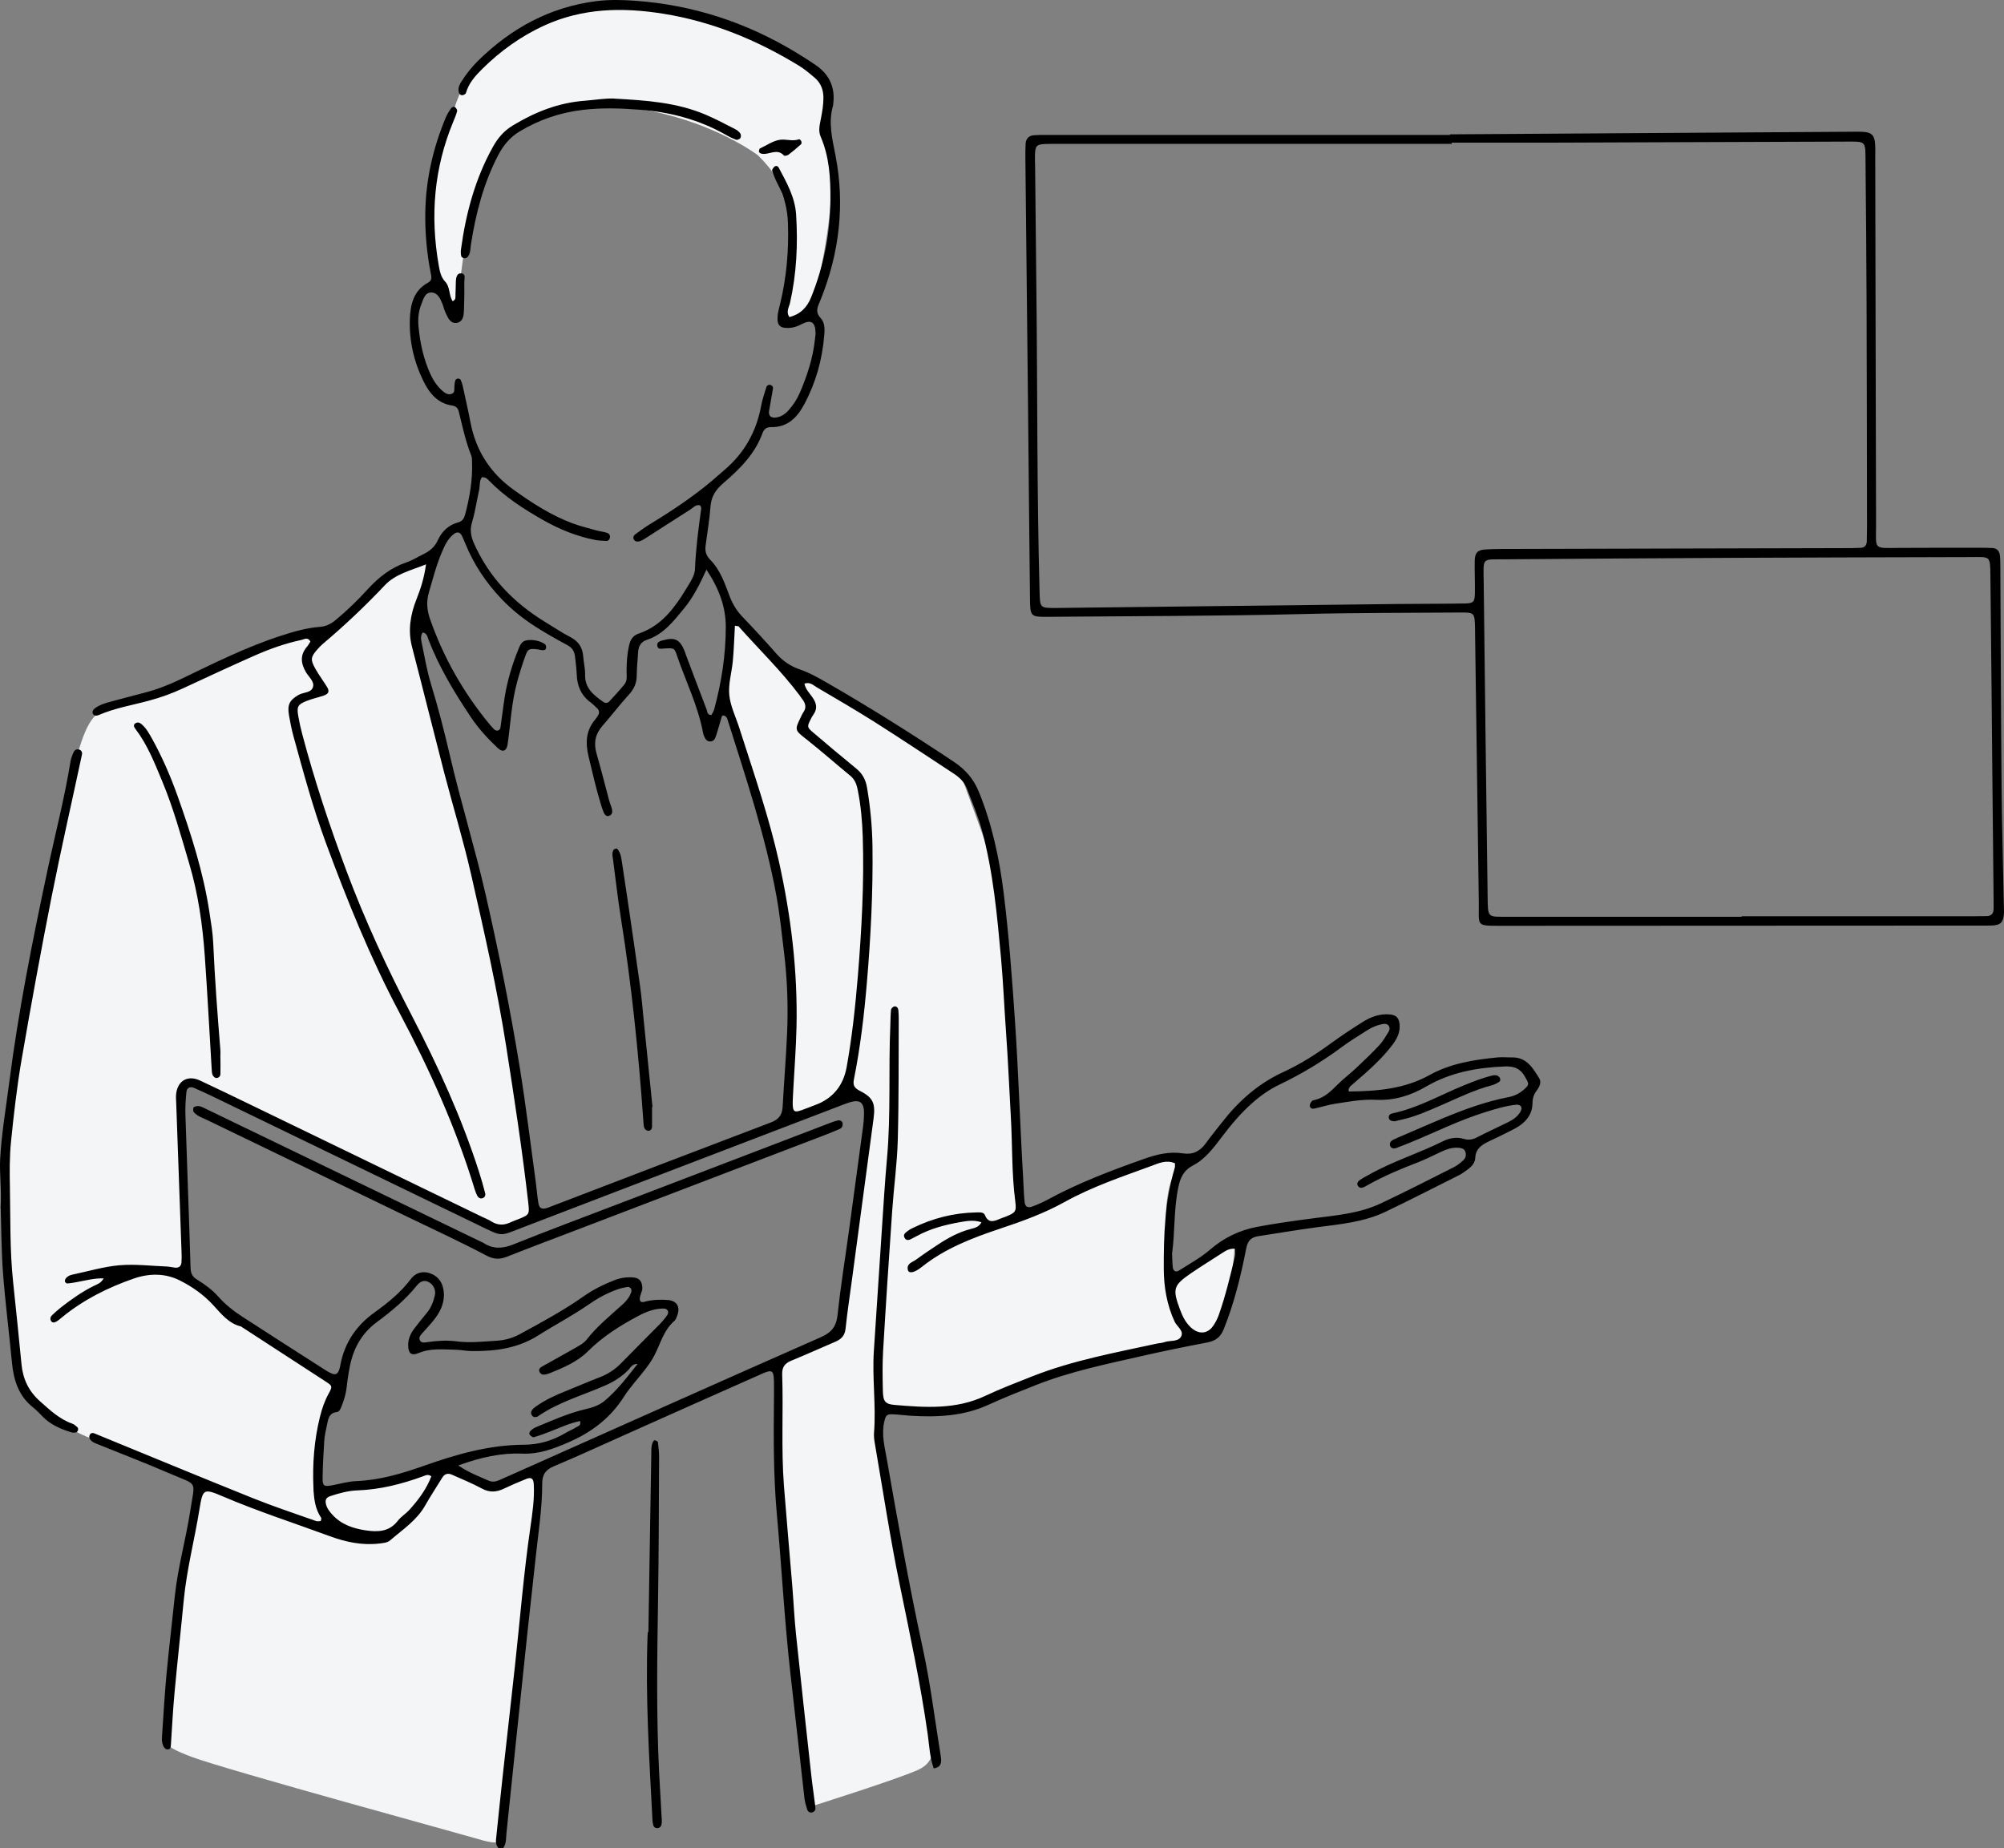 <svg width="310" height="286" viewBox="0 0 310 286" fill="none" xmlns="http://www.w3.org/2000/svg">
<rect x="0" y="0" width="310" height="286" fill="#808080" stroke="none"/>
<g clip-path="url(#clip0_6555_2729)">
<path d="M125.372 279.545C124.615 276.048 120.827 235.024 120.575 233.373C120.322 231.722 119.817 210.648 119.817 210.648L129.298 205.855C129.298 205.855 134.222 172.914 134.095 171.263C133.969 169.612 130.939 169.245 130.939 169.245L121.206 172.776C121.206 172.776 122.342 159.901 122.216 156.621C122.09 153.342 121.585 142.863 120.322 138.827C119.06 134.791 118.302 125.389 115.903 119.45C113.505 113.51 112.816 111.309 112.495 107.399C112.368 105.886 112.747 99.19 112.747 99.19L113.126 95.154L122.101 103.421C122.101 103.421 134.612 110.174 137.137 111.94C139.662 113.705 148.764 120.275 148.764 120.275C148.764 120.275 152.678 130.755 153.688 134.034C154.698 137.313 156.844 176.067 156.844 176.067L157.223 187.304C157.223 187.304 159.496 187.304 161.011 186.547C162.526 185.79 176.299 178.968 178.824 179.22C181.349 179.472 182.99 179.599 182.99 179.599C182.99 179.599 180.213 181.617 180.339 189.321C180.465 197.026 180.213 198.162 180.213 198.162L191.082 191.603C191.082 191.603 190.703 198.804 189.693 201.326C188.683 203.848 186.663 206.623 186.663 206.623L165.682 211.037L148.626 218.112L135.611 217.986C135.611 217.986 135.611 221.517 135.737 223.787C135.863 226.058 143.829 265.947 143.955 267.712C144.081 269.478 145.344 272.379 141.935 273.892C138.526 275.406 125.372 279.545 125.372 279.545Z" fill="#F3F5F7"/>
<path d="M77.777 284.67C77.777 284.67 82.414 238.681 82.54 234.898C82.666 231.114 82.793 227.193 82.793 227.193C82.793 227.193 76.859 229.841 75.711 229.841C74.563 229.841 68.319 226.849 68.319 226.849C68.319 226.849 63.2 237.546 57.266 237.294C51.332 237.042 30.856 229.463 30.856 229.463C30.856 229.463 27.447 248.645 26.563 255.215C25.68 261.785 25.427 264.559 25.301 266.829C25.175 269.1 24.291 269.856 29.72 271.874C35.149 273.892 72.554 284.12 74.196 284.624C75.837 285.129 77.421 285.335 77.765 284.67H77.777Z" fill="#F3F5F7"/>
<path d="M121.31 49.819C122.068 50.484 124.535 49.727 125.477 47.457C126.418 45.186 129.459 31.462 128.323 25.683L127.187 19.905C127.187 19.905 127.761 16.213 127.566 14.126C127.37 12.039 122.068 8.726 117.236 6.547C112.404 4.369 103.394 1.433 97.15 1.342C90.906 1.25 85.488 1.812 78.097 6.834C70.705 11.856 70.992 15.639 69.19 19.71C67.388 23.78 65.873 28.802 66.16 35.429C66.447 42.056 67.492 44.143 67.492 44.143L70.43 48.97L71.945 37.608C71.945 37.608 74.722 24.101 78.005 21.326C81.288 18.552 90.389 15.146 100.627 17.164C110.866 19.182 117.224 24.009 117.224 24.009C117.224 24.009 120.472 27.139 120.725 29.031C120.977 30.923 122.871 32.941 122.492 35.842C122.114 38.743 121.322 49.819 121.322 49.819H121.31Z" fill="#F3F5F7"/>
<path d="M67.251 85.821L64.634 94.684L63.969 99.132C63.969 99.132 69.466 122.133 71.831 129.138C74.195 136.144 78.557 161.231 78.557 161.231L82.826 187.739L76.95 189.918C76.95 189.918 31.739 168.523 30.706 168.053C29.673 167.583 27.86 168.144 27.86 168.144L28.526 196.832C28.526 196.832 34.023 201.75 34.31 202.037C34.597 202.324 51.848 213.778 51.848 213.778L50.138 217.47L48.497 230.793L57.151 229.497L68.33 226.849C68.33 226.849 65.679 232.627 61.696 236.319C57.713 240.011 53.076 237.454 53.076 237.454C53.076 237.454 19.148 224.395 14.236 222.629C9.323 220.864 3.895 216.163 2.85 213.411C1.806 210.659 0.578 182.454 0.382 179.518C0.187 176.583 1.897 167.216 3.986 156.323C6.075 145.431 10.804 120.447 11.573 118.074C12.342 115.7 13.467 110.495 16.118 109.933C18.77 109.371 25.22 107.285 25.22 107.285C25.22 107.285 40.853 99.901 44.365 98.766C47.877 97.63 50.712 98.192 50.712 98.192L58.861 90.052L62.752 87.69L67.274 85.832L67.251 85.821Z" fill="#F3F5F7"/>
<path d="M144.444 273.629C143.825 271.92 143.756 270.132 143.515 268.389C142.413 260.592 140.76 252.899 139.176 245.182C137.696 237.97 136.594 230.69 135.343 223.432C135.239 222.847 135.159 222.251 135.205 221.666C135.538 217.435 134.895 213.204 135.182 208.974C135.607 202.644 136.008 196.304 136.433 189.975C136.674 186.432 136.881 182.878 137.202 179.335C137.833 172.409 137.42 165.45 137.73 158.513C137.764 157.756 137.753 156.988 137.833 156.231C137.856 156.036 138.143 155.761 138.338 155.727C138.717 155.67 138.935 155.968 138.97 156.335C139.004 156.759 139.027 157.183 139.027 157.607C138.993 163.879 139.05 170.151 138.878 176.411C138.774 180.046 138.269 183.657 138.017 187.292C137.512 194.55 137.03 201.819 136.605 209.088C136.49 211.118 136.525 213.159 136.571 215.188C136.605 216.828 136.904 217.263 138.407 217.389C143.147 217.791 147.876 218.123 152.398 215.991C154.774 214.867 157.231 213.938 159.675 212.964C165.931 210.498 172.53 209.295 179.073 207.873C179.405 207.804 179.761 207.804 180.071 207.689C180.932 207.368 182.171 207.655 182.665 206.875C183.239 205.958 182.068 205.282 181.701 204.49C180.496 201.888 180.037 199.125 180.025 196.338C180.002 191.087 180.197 185.836 181.712 180.745C181.781 180.516 181.747 180.263 181.758 180C180.415 179.404 179.21 180 178.062 180.424C173.529 182.087 168.938 183.623 164.691 185.985C161.489 187.762 158.057 189 154.602 190.147C150.321 191.58 146.166 193.185 142.585 196.04C141.38 197.003 140.576 197.072 140.439 196.499C140.198 195.49 141.162 195.306 141.724 194.894C142.815 194.091 143.939 193.334 145.076 192.589C146.637 191.557 148.267 190.663 150.091 190.181C150.723 190.009 151.411 189.906 151.825 189.126C150.654 188.725 149.563 188.92 148.519 189.104C146.178 189.516 143.882 190.113 141.77 191.282C141.552 191.408 141.311 191.511 141.093 191.637C140.703 191.855 140.255 192.039 139.968 191.592C139.578 190.995 140.129 190.697 140.519 190.399C140.714 190.25 140.944 190.124 141.173 190.021C144.261 188.507 147.52 187.67 150.964 187.602C151.469 187.602 152.146 187.498 152.353 188.003C152.869 189.264 153.672 189.023 154.591 188.622C154.901 188.484 155.233 188.393 155.543 188.267C157.104 187.636 157.265 187.475 157.047 185.824C156.485 181.525 156.622 177.202 156.37 172.891C156.117 168.5 155.945 164.097 155.624 159.705C155.348 155.91 155.199 152.104 154.855 148.309C154.246 141.647 153.65 134.985 151.905 128.496C151.308 126.283 150.39 124.185 149.586 122.052C149.173 120.951 148.358 120.241 147.429 119.633C143.389 116.984 139.371 114.301 135.285 111.71C132.347 109.853 129.34 108.11 126.344 106.344C125.805 106.023 125.288 105.473 124.439 105.782C124.623 106.7 125.265 107.284 125.713 107.949C126.287 108.798 126.493 109.623 125.851 110.529C125.656 110.804 125.495 111.102 125.346 111.412C124.852 112.432 124.852 112.547 125.77 113.327C127.963 115.196 130.166 117.053 132.404 118.876C133.369 119.667 133.896 120.562 134.115 121.834C134.631 124.85 134.918 127.877 134.964 130.927C135.056 137.955 134.7 144.972 134.103 151.978C133.678 157.045 133.082 162.079 132.083 167.066C131.899 167.984 132.221 168.385 133.047 168.809C135.09 169.841 135.446 170.77 135.125 173.132C134.011 181.353 132.921 189.574 131.819 197.794C131.475 200.397 131.073 202.988 130.798 205.603C130.683 206.703 130.097 207.242 129.168 207.632C126.907 208.595 124.668 209.616 122.396 210.544C121.409 210.957 120.961 211.53 120.996 212.654C121.191 218.41 120.823 224.177 121.271 229.933C121.673 235.081 122.132 240.218 122.557 245.366C122.763 247.9 122.878 250.433 123.142 252.956C123.899 260.191 124.703 267.426 125.495 274.66C125.678 276.346 125.942 278.008 126.138 279.694C126.183 280.049 125.988 280.359 125.61 280.439C125.219 280.519 124.955 280.302 124.852 279.946C124.68 279.384 124.508 278.811 124.439 278.226C123.716 271.84 123.016 265.442 122.281 259.044C121.351 250.8 120.915 242.511 120.169 234.255C119.641 228.419 119.664 222.583 119.722 216.747C119.722 215.727 119.745 214.718 119.722 213.697C119.676 212.058 119.446 211.874 117.931 212.539C110.953 215.624 103.997 218.742 97.03 221.85C93.243 223.535 89.466 225.289 85.644 226.894C84.347 227.445 83.865 228.224 83.877 229.589C83.877 233.407 83.269 237.179 82.867 240.963C82.465 244.838 82.006 248.702 81.593 252.578C80.996 258.219 80.399 263.86 79.814 269.501C79.32 274.213 78.838 278.926 78.345 283.638C78.264 284.383 78.345 285.163 77.909 285.851C77.759 286.092 77.197 286.092 77.025 285.862C76.761 285.496 76.68 285.094 76.726 284.659C77.082 281.207 77.438 277.756 77.817 274.305C78.436 268.664 79.091 263.034 79.699 257.393C80.457 250.411 81.019 243.405 82.029 236.445C82.35 234.198 82.706 231.916 82.568 229.623C82.522 228.775 82.178 228.534 81.421 228.832C80.238 229.302 79.068 229.807 77.92 230.357C76.772 230.896 75.716 230.965 74.546 230.323C73.065 229.52 71.481 228.889 69.931 228.19C69.3 227.903 68.784 228.03 68.416 228.637C67.533 230.082 66.591 231.492 65.754 232.971C64.457 235.253 62.299 236.663 60.382 238.314C59.911 238.727 59.303 238.75 58.706 238.83C56.021 239.151 53.461 238.601 50.982 237.684C45.496 235.666 39.929 233.866 34.546 231.572C31.47 230.265 31.378 230.334 30.85 233.556C30.093 238.234 28.887 242.832 28.428 247.567C27.969 252.371 27.43 257.164 26.994 261.968C26.741 264.662 26.615 267.368 26.431 270.074C26.408 270.338 26.362 270.602 26.087 270.67C25.697 270.774 25.444 270.51 25.283 270.2C24.928 269.478 25.065 268.698 25.111 267.953C25.306 264.995 25.479 262.037 25.754 259.09C26.133 255.043 26.626 251.018 27.04 246.971C27.51 242.499 28.761 238.165 29.438 233.728C30.173 228.958 30.666 229.898 26.362 228.041C22.712 226.459 18.994 225.037 15.298 223.535C14.758 223.317 14.15 223.157 13.863 222.583C13.794 222.457 13.806 222.251 13.852 222.102C13.932 221.838 14.139 221.7 14.414 221.735C14.575 221.758 14.736 221.838 14.885 221.907C22.953 225.22 31.022 228.557 39.114 231.813C42.339 233.109 45.633 234.198 48.904 235.356C49.123 235.436 49.386 235.356 49.616 235.356C49.651 235.161 49.754 234.955 49.685 234.863C48.744 233.476 48.56 231.916 48.491 230.288C48.319 226.539 48.594 222.847 49.501 219.201C49.811 217.963 50.213 216.77 50.833 215.647C51.441 214.546 51.418 214.443 50.488 213.835C46.092 210.969 41.685 208.114 37.278 205.247C35.338 204.777 34.202 203.252 32.95 201.911C31.493 200.328 29.748 199.102 27.866 198.15C25.582 196.992 23.149 196.992 20.704 197.829C16.664 199.228 12.899 201.12 9.582 203.837C9.318 204.055 9.065 204.284 8.779 204.456C8.492 204.628 8.124 204.766 7.895 204.387C7.7 204.066 7.814 203.722 8.078 203.481C8.503 203.08 8.951 202.679 9.41 202.312C11.017 201.062 12.669 199.881 14.506 198.975C15.022 198.723 15.631 198.551 16.032 197.806C14.552 197.76 13.232 198.138 11.889 198.379C11.396 198.471 10.902 198.551 10.397 198.597C10.282 198.597 10.098 198.437 10.053 198.31C10.007 198.184 10.064 197.978 10.156 197.852C10.408 197.485 10.799 197.301 11.223 197.221C13.622 196.717 16.009 195.994 18.443 195.777C20.864 195.57 23.344 195.868 25.788 195.971C26.213 195.983 26.626 196.098 27.051 196.143C27.659 196.212 28.027 195.937 28.073 195.318C28.107 194.813 28.107 194.297 28.084 193.793C27.808 186.088 27.533 178.395 27.258 170.69C27.246 170.265 27.2 169.841 27.235 169.417C27.395 167.273 28.991 166.287 30.919 167.181C33.605 168.431 36.279 169.738 38.942 171.022C50.844 176.778 62.746 182.545 74.637 188.312C75.096 188.53 75.579 188.714 76.003 188.989C77.036 189.654 78.069 189.608 79.125 189.069C79.424 188.92 79.756 188.817 80.066 188.691C81.914 187.957 81.926 187.957 81.708 186.008C80.789 177.936 79.55 169.91 78.299 161.884C76.898 152.918 74.878 144.101 72.87 135.272C71.665 129.998 70.081 124.804 68.715 119.564C67.039 113.097 65.432 106.608 63.745 100.13C63.068 97.55 63.481 95.108 64.434 92.7C65.088 91.06 65.616 89.398 65.903 87.323C63.492 88.297 61.174 88.802 59.51 90.579C56.48 93.789 53.277 96.816 49.903 99.66C49.651 99.878 49.409 100.13 49.18 100.382C48.044 101.655 47.975 102.045 48.813 103.524C49.352 104.475 50.018 105.37 50.592 106.298C51.005 106.963 50.844 107.365 50.075 107.628C49.191 107.926 48.273 108.121 47.412 108.465C46.058 109.004 45.886 109.36 46.138 110.793C46.299 111.71 46.494 112.616 46.735 113.522C48.64 120.722 50.982 127.785 53.599 134.768C56.48 142.484 59.946 149.914 63.734 157.206C67.751 164.957 71.389 172.88 74.064 181.204C74.431 182.327 74.752 183.474 75.05 184.62C75.131 184.941 75.005 185.308 74.603 185.412C74.213 185.503 73.96 185.285 73.799 184.964C73.65 184.666 73.535 184.345 73.432 184.024C70.54 174.508 66.454 165.484 61.805 156.724C57.306 148.251 53.725 139.4 50.408 130.411C48.411 124.999 46.919 119.449 45.392 113.9C45.105 112.845 44.887 111.756 44.704 110.678C44.417 109.039 44.795 108.339 46.161 107.537C46.93 107.078 48.204 107.25 48.434 106.23C48.617 105.415 47.757 104.728 47.332 104.017C46.517 102.618 46.391 101.334 47.504 100.05C47.711 99.809 47.86 99.511 48.021 99.27C47.608 98.513 47.056 98.926 46.632 99.018C44.049 99.568 41.582 100.462 39.183 101.529C35.544 103.145 31.929 104.819 28.314 106.505C26.615 107.296 24.87 107.926 23.068 108.408C20.451 109.119 17.766 109.555 15.263 110.644C14.954 110.781 14.54 110.793 14.368 110.437C14.207 110.105 14.437 109.772 14.713 109.566C15.413 109.062 16.227 108.809 17.043 108.591C18.764 108.133 20.474 107.663 22.196 107.227C24.17 106.723 26.064 106 27.9 105.117C32.939 102.698 37.943 100.176 43.269 98.433C45.289 97.779 47.321 97.16 49.444 97C50.431 96.931 51.2 96.541 51.946 95.922C53.702 94.454 55.355 92.861 56.893 91.164C58.58 89.318 60.474 87.827 62.884 87.013C63.757 86.715 64.56 86.199 65.398 85.798C66.419 85.316 67.234 84.674 67.728 83.585C68.348 82.22 69.381 81.234 70.873 80.833C71.55 80.65 71.802 80.18 71.963 79.572C72.652 76.935 73.122 74.275 73.019 71.546C73.007 71.213 73.031 70.847 72.916 70.537C72.032 68.324 71.538 66.008 70.976 63.703C70.838 63.13 70.517 62.843 69.954 62.752C67.682 62.419 66.419 60.837 65.501 58.968C64.02 55.964 63.286 52.731 63.401 49.383C63.481 47.158 63.952 44.968 66.19 43.753C66.913 43.363 66.741 42.813 66.626 42.228C66.018 39.144 65.742 36.037 65.788 32.895C65.868 27.747 67.005 22.828 68.99 18.104C69.186 17.646 69.461 17.21 69.748 16.797C69.886 16.602 70.172 16.43 70.402 16.591C70.574 16.717 70.758 17.026 70.712 17.198C70.563 17.772 70.333 18.311 70.104 18.861C67.131 26.027 66.534 33.434 67.865 41.036C68.026 41.941 68.187 42.87 68.876 43.593C69.656 44.418 69.403 45.679 70.023 46.608C70.574 46.367 70.436 45.909 70.46 45.542C70.505 44.865 70.482 44.189 70.517 43.512C70.54 42.996 70.677 42.308 71.217 42.297C72.147 42.274 71.814 43.122 71.825 43.638C71.848 44.819 71.825 46.012 71.791 47.193C71.791 47.697 71.768 48.213 71.71 48.718C71.63 49.36 71.286 49.864 70.632 49.967C70.092 50.059 69.656 49.727 69.369 49.268C69.151 48.913 68.979 48.523 68.818 48.133C68.657 47.743 68.566 47.319 68.405 46.929C68.072 46.126 67.636 45.255 66.706 45.255C65.708 45.255 65.49 46.298 65.18 47.067C64.721 48.19 64.629 49.383 64.744 50.564C64.985 53.109 65.524 55.574 66.591 57.913C67.062 58.922 67.67 59.828 68.531 60.55C68.933 60.894 69.392 61.147 69.92 60.917C70.402 60.711 70.253 60.218 70.287 59.816C70.31 59.484 70.345 59.151 70.448 58.83C70.482 58.716 70.689 58.59 70.815 58.578C70.953 58.567 71.183 58.647 71.24 58.75C71.389 59.048 71.504 59.369 71.573 59.69C71.986 61.594 72.422 63.486 72.789 65.4C73.627 69.78 75.877 73.231 79.492 75.811C82.327 77.841 85.243 79.732 88.525 80.959C89.707 81.406 90.947 81.704 92.175 82.048C92.749 82.209 93.346 82.266 93.908 82.45C94.23 82.553 94.448 82.851 94.333 83.252C94.253 83.505 94.081 83.722 93.793 83.7C93.208 83.665 92.611 83.654 92.026 83.539C89.168 82.977 86.517 81.888 83.992 80.455C80.962 78.735 78.046 76.855 75.602 74.32C75.372 74.08 75.131 73.828 74.557 73.839C74.121 74.366 74.27 75.169 74.109 75.857C73.742 77.508 73.501 79.194 73.019 80.81C72.675 81.957 72.824 82.931 73.283 83.986C75.613 89.306 79.435 93.25 84.336 96.243C85.633 97.034 86.907 97.894 88.261 98.593C89.535 99.258 90.121 100.233 90.224 101.62C90.293 102.549 90.534 103.478 90.511 104.395C90.454 106.505 91.854 107.571 93.334 108.614C93.656 108.844 94.023 108.786 94.264 108.523C95.068 107.651 95.871 106.78 96.617 105.863C97.065 105.301 96.927 104.556 96.927 103.891C96.927 102.526 97.007 101.196 97.317 99.855C97.524 98.949 97.914 98.33 98.832 98.02C101.805 97.023 103.756 94.821 105.409 92.287C105.868 91.576 106.304 90.854 106.74 90.132C107.131 89.478 107.475 88.79 107.509 88.011C107.636 84.88 108.049 81.773 108.473 78.677C108.496 78.528 108.37 78.368 108.324 78.207C107.636 77.99 107.245 78.551 106.775 78.85C104.479 80.306 102.207 81.773 99.923 83.241C99.636 83.424 99.349 83.608 99.027 83.722C98.706 83.837 98.327 83.86 98.098 83.55C97.857 83.229 97.994 82.885 98.281 82.668C99.027 82.117 99.785 81.567 100.577 81.085C103.917 79.056 107.154 76.9 110.149 74.378C110.792 73.828 111.423 73.266 112.066 72.715C115.165 70.09 117.013 66.753 117.747 62.775C117.931 61.789 118.264 60.825 118.562 59.862C118.631 59.645 118.884 59.484 119.182 59.564C119.469 59.645 119.607 59.862 119.572 60.115C119.389 61.284 119.148 62.442 118.964 63.612C118.849 64.334 119.285 64.701 120.009 64.609C120.812 64.506 121.432 64.093 121.96 63.508C122.706 62.683 123.303 61.754 123.739 60.745C124.875 58.085 125.77 55.356 126.069 52.467C126.103 52.135 126.172 51.791 126.161 51.458C126.103 49.795 125.449 49.394 123.945 50.185C123.085 50.644 122.212 50.85 121.26 50.701C120.686 50.609 120.364 50.266 120.295 49.692C120.192 48.741 120.479 47.846 120.697 46.941C121.673 42.882 122.029 38.766 121.891 34.592C121.822 32.436 121.351 30.407 120.318 28.504C119.963 27.839 119.687 27.128 119.446 26.405C119.4 26.256 119.618 25.958 119.79 25.798C120.02 25.591 120.33 25.695 120.445 25.912C121.673 28.229 122.981 30.499 123.153 33.216C123.44 37.802 123.222 42.354 122.212 46.849C122.063 47.525 121.535 48.259 122.12 49.062C123.796 48.626 124.841 47.594 125.483 45.977C127.435 41.127 128.433 36.094 128.456 30.877C128.479 27.564 128.295 24.261 126.952 21.154C126.551 20.226 126.803 19.308 126.975 18.414C127.182 17.336 127.377 16.258 127.377 15.146C127.377 13.873 126.964 12.819 126 12.005C125.231 11.351 124.439 10.686 123.578 10.159C117.082 6.191 110.149 3.325 102.585 2.121C96.273 1.112 90.098 1.238 84.152 3.967C80.56 5.618 77.415 7.888 74.626 10.64C73.547 11.707 72.514 12.842 72.078 14.378C72.032 14.55 71.688 14.745 71.493 14.733C71.102 14.722 70.965 14.389 70.93 14.023C70.884 13.484 71.114 13.025 71.389 12.601C72.124 11.454 72.95 10.388 73.926 9.425C79.102 4.334 85.128 1.066 92.29 0.172C94.299 -0.08 96.365 -0.023 98.385 0.126C107.165 0.78 115.314 3.428 122.855 7.946C124.014 8.645 125.162 9.367 126.275 10.136C128.33 11.58 129.214 13.575 128.892 16.075C128.892 16.155 128.892 16.247 128.869 16.327C128.1 18.941 128.732 21.418 129.237 24.021C130.729 31.68 129.845 39.19 126.918 46.436C126.539 47.376 126 48.213 126.952 49.222C127.607 49.91 127.584 50.965 127.503 51.894C127.194 55.654 126.195 59.22 124.416 62.545C123.326 64.586 121.845 66.145 119.274 66.088C118.597 66.077 118.172 66.398 117.943 67.04C116.772 70.273 114.407 72.601 111.894 74.756C110.723 75.765 110.023 76.809 109.908 78.379C109.759 80.397 109.415 82.404 109.151 84.422C109.036 85.293 109.208 85.935 109.908 86.658C111.412 88.183 112.112 90.258 112.858 92.23C113.329 93.457 113.937 94.489 114.832 95.417C116.657 97.309 118.425 99.247 120.169 101.219C121.156 102.331 122.35 103.111 123.727 103.581C125.265 104.108 126.654 104.911 128.054 105.714C134.665 109.52 141.116 113.591 147.475 117.821C149.299 119.037 150.596 120.47 151.446 122.58C153.5 127.659 154.614 132.933 155.279 138.322C156.083 144.88 156.565 151.462 157.012 158.043C157.552 165.989 157.781 173.946 158.252 181.892C158.332 183.245 158.355 184.597 158.493 185.95C158.573 186.742 158.975 186.959 159.733 186.673C160.525 186.375 161.305 186.031 162.051 185.629C166.826 183.027 171.899 181.112 177.018 179.3C178.969 178.612 180.932 178.142 182.998 178.463C184.524 178.704 185.615 178.142 186.499 176.938C187.291 175.838 188.151 174.794 188.989 173.717C191.572 170.392 194.613 167.674 198.504 165.885C201.121 164.682 203.566 163.134 205.896 161.425C207.468 160.279 209.098 159.201 210.751 158.158C212.059 157.332 213.494 156.793 215.089 156.977C216.008 157.08 216.409 157.55 216.501 158.479C216.616 159.648 216.157 160.634 215.491 161.54C214.275 163.18 212.828 164.613 211.313 165.966C210.556 166.642 209.775 167.296 209.006 167.972C208.742 168.202 208.547 168.465 208.65 168.89C212.966 168.844 217.213 168.523 221.138 166.344C224.386 164.544 228.002 163.971 231.652 163.615C232.409 163.547 233.178 163.627 233.936 163.615C236.174 163.592 237.127 165.278 238.102 166.837C238.492 167.468 238.137 168.167 237.723 168.729C237.253 169.348 237.069 169.933 237.058 170.781C237.023 172.501 235.933 173.762 234.441 174.565C233.098 175.287 231.721 175.941 230.343 176.594C229.23 177.122 228.277 177.73 228.208 179.151C228.174 179.965 227.612 180.539 226.98 180.997C226.579 181.295 226.154 181.605 225.706 181.834C221.919 183.738 218.154 185.664 214.332 187.498C210.992 189.092 207.342 189.425 203.727 189.895C200.708 190.296 197.701 190.812 194.682 191.271C193.557 191.443 193.029 191.913 192.777 193.185C191.95 197.416 190.929 201.613 189.311 205.637C188.794 206.933 188.025 207.472 186.751 207.724C183.503 208.343 180.266 208.996 177.041 209.73C171.348 211.026 165.598 212.184 160.146 214.351C157.701 215.314 155.256 216.289 152.869 217.378C149.036 219.132 145.007 219.304 140.909 219.063C139.98 219.006 139.05 218.88 138.12 218.834C137.179 218.8 137.018 218.983 136.789 219.969C136.33 221.941 136.846 223.867 137.179 225.759C138.889 235.517 140.622 245.262 142.723 254.939C143.928 260.477 144.617 266.118 145.523 271.714C145.661 272.574 145.684 273.434 144.479 273.617L144.444 273.629ZM109.288 88.125C108.198 90.522 107.199 92.471 105.788 94.179C104.181 96.128 102.62 98.169 100.06 99.006C99.142 99.304 98.752 100.004 98.706 100.944C98.649 102.125 98.499 103.306 98.499 104.498C98.499 105.668 98.098 106.585 97.306 107.456C95.882 109.016 94.597 110.713 93.197 112.306C92.095 113.568 91.808 114.943 92.267 116.549C92.967 118.991 93.587 121.445 94.241 123.898C94.356 124.311 94.54 124.689 94.643 125.102C94.746 125.515 94.769 125.996 94.31 126.203C93.805 126.432 93.53 126.054 93.357 125.641C93.162 125.171 93.013 124.689 92.875 124.196C92.164 121.846 91.624 119.461 91.05 117.065C90.545 114.955 90.614 113.052 92.072 111.332C92.233 111.137 92.37 110.919 92.508 110.701C92.772 110.277 92.703 109.899 92.347 109.566C92.037 109.279 91.739 108.97 91.406 108.718C89.914 107.64 89.271 106.149 89.214 104.349C89.18 103.42 89.042 102.492 88.95 101.574C88.858 100.76 88.491 100.199 87.722 99.797C86.081 98.926 84.462 97.997 82.89 97C80.962 95.773 79.183 94.351 77.587 92.689C75.165 90.132 73.249 87.277 71.94 84.009C71.779 83.619 71.619 83.229 71.424 82.851C71.148 82.312 70.677 82.255 70.184 82.645C69.277 83.356 68.818 84.365 68.382 85.374C67.51 87.403 66.97 89.535 66.35 91.645C65.914 93.101 66.052 94.443 66.546 95.853C68.612 101.746 71.653 107.089 75.613 111.928C75.877 112.26 76.164 112.57 76.462 112.868C76.807 113.201 77.346 113.052 77.415 112.582C77.656 110.988 77.828 109.394 78.081 107.8C78.494 105.289 79.217 102.859 80.181 100.497C80.376 100.038 80.525 99.534 80.996 99.247C81.742 98.8 83.59 99.052 84.347 99.728C84.451 99.82 84.485 100.027 84.485 100.187C84.485 100.508 84.221 100.623 83.98 100.611C83.647 100.611 83.314 100.474 82.982 100.451C81.834 100.359 81.662 100.405 81.271 101.483C80.778 102.836 80.353 104.212 79.974 105.599C79.125 108.718 78.987 111.951 78.528 115.127C78.379 116.205 77.771 116.468 77.013 115.758C75.464 114.301 74.017 112.731 72.847 110.976C70.299 107.17 67.934 103.26 66.282 98.972C66.121 98.547 66.052 97.951 65.386 97.871C64.996 98.421 65.145 99.029 65.26 99.591C65.685 101.655 66.041 103.753 66.649 105.771C67.762 109.417 68.715 113.097 69.576 116.812C71.263 124.07 73.467 131.179 75.131 138.448C77.151 147.277 78.93 156.151 80.388 165.083C81.363 171.091 82.086 177.145 82.913 183.176C83.05 184.185 83.108 185.194 83.291 186.191C83.429 186.971 83.808 187.143 84.577 186.925C84.818 186.856 85.059 186.753 85.289 186.661C96.606 182.327 107.911 177.982 119.24 173.682C120.422 173.235 120.996 172.547 121.064 171.297C121.271 167.491 121.592 163.696 121.753 159.9C121.937 155.75 121.788 151.599 121.294 147.472C120.938 144.536 120.64 141.578 120.112 138.666C118.402 129.321 115.372 120.321 112.525 111.286C112.422 110.965 112.204 110.713 111.813 110.701C111.756 110.77 111.676 110.816 111.653 110.896C111.481 111.458 111.32 112.031 111.148 112.593C110.976 113.155 110.838 113.74 110.597 114.267C110.321 114.863 109.472 114.886 109.139 114.336C108.967 114.049 108.818 113.728 108.76 113.407C107.98 109.211 106.063 105.393 104.709 101.402C104.319 100.244 104.25 100.267 102.826 100.336C102.344 100.359 101.713 100.588 101.667 99.82C101.644 99.327 102.138 99.178 102.54 99.075C104.41 98.57 105.145 98.926 105.902 100.737C105.971 100.898 106.006 101.059 106.063 101.219C107.142 104.074 108.209 106.917 109.3 109.761C109.426 110.093 109.369 110.632 110.046 110.644C110.184 110.369 110.39 110.093 110.471 109.784C111.607 105.599 112.273 101.345 112.273 97C112.273 93.87 111.217 91.061 109.277 88.137L109.288 88.125ZM70.919 226.768C72.629 227.926 74.144 228.454 75.59 229.107C76.187 229.371 76.749 229.245 77.3 228.993C78.689 228.373 80.089 227.754 81.478 227.135C96.64 220.382 111.802 213.594 126.998 206.898C128.697 206.153 129.397 205.178 129.581 203.344C130.04 198.975 130.752 194.63 131.348 190.273C132.072 184.987 132.783 179.713 133.495 174.427C133.587 173.762 133.644 173.074 133.655 172.398C133.701 170.564 133.047 170.059 131.36 170.586C130.717 170.793 130.086 171.057 129.455 171.297C113.237 177.512 97.019 183.715 80.812 189.941C77.254 191.305 77.817 191.408 74.155 189.631C60.428 182.981 46.701 176.342 32.973 169.692C31.986 169.211 30.976 168.752 29.966 168.316C29.369 168.064 28.899 168.362 28.841 168.924C28.715 170.093 28.646 171.286 28.681 172.467C28.933 180.332 29.243 188.198 29.473 196.075C29.496 196.935 29.691 197.508 30.425 197.955C31.654 198.712 32.824 199.56 33.788 200.649C34.867 201.865 36.13 202.851 37.484 203.734C41.742 206.497 46.023 209.237 50.305 211.978C50.592 212.161 50.89 212.333 51.188 212.471C51.889 212.803 52.244 212.643 52.497 211.863C52.577 211.622 52.623 211.37 52.669 211.118C53.335 207.712 55.114 205.098 57.96 203.057C60.015 201.578 62 199.973 63.55 197.909C64.353 196.843 65.558 196.602 66.729 197.095C67.946 197.611 68.508 198.609 68.646 199.87C68.807 201.383 68.233 202.713 67.383 203.894C66.741 204.777 65.949 205.557 65.237 206.382C65.019 206.635 64.79 206.921 64.916 207.288C65.099 207.827 65.593 207.747 65.972 207.689C67.487 207.472 69.025 207.345 70.54 207.54C72.675 207.827 74.764 207.575 76.876 207.449C78.172 207.368 79.355 207.024 80.491 206.394C83.842 204.571 87.194 202.759 90.316 200.558C91.785 199.526 93.369 198.746 95.033 198.093C96.009 197.714 96.996 197.565 98.029 197.668C98.936 197.76 99.303 198.288 99.36 199.205C99.406 199.962 98.775 200.604 99.027 201.303C99.326 201.59 99.567 201.452 99.796 201.395C100.956 201.108 102.149 201.051 103.331 201.154C104.697 201.28 105.237 202.186 104.789 203.481C104.674 203.803 104.56 204.169 104.33 204.376C102.654 205.82 102.161 207.942 101.197 209.788C100.806 210.533 100.301 211.232 99.796 211.897C98.718 213.308 97.478 214.615 96.525 216.105C94.402 219.453 91.452 221.666 87.848 223.214C85.564 224.2 83.349 225.025 80.778 224.922C77.541 224.796 74.396 225.473 70.907 226.745L70.919 226.768ZM181.311 194.022C181.345 194.79 181.345 195.467 181.425 196.143C181.494 196.671 181.919 196.889 182.344 196.614C183.985 195.57 185.73 194.618 187.187 193.357C189.311 191.523 191.709 190.365 194.395 189.849C197.299 189.287 200.237 188.897 203.176 188.507C206.711 188.049 210.28 187.762 213.551 186.226C217.385 184.426 221.15 182.488 224.926 180.585C225.442 180.321 225.913 179.931 226.349 179.541C226.751 179.174 226.865 178.658 226.647 178.142C226.452 177.695 226.016 177.626 225.58 177.592C224.616 177.512 223.744 177.844 222.894 178.234C221.735 178.761 220.61 179.358 219.428 179.816C216.731 180.848 214.079 181.96 211.566 183.371C211.417 183.451 211.279 183.543 211.118 183.623C210.705 183.841 210.28 183.898 210.028 183.439C209.833 183.084 210.097 182.774 210.372 182.58C210.785 182.293 211.244 182.052 211.681 181.811C215.376 179.713 219.451 178.463 223.25 176.572C224.237 176.078 225.339 175.895 226.464 176.228C227.141 176.434 227.772 176.342 228.426 176.01C230.01 175.196 231.617 174.45 233.224 173.671C233.993 173.292 234.693 172.834 235.164 172.077C235.347 171.767 235.462 171.423 235.233 171.137C235.106 170.988 234.774 170.907 234.556 170.93C232.857 171.114 231.25 171.618 229.632 172.123C225.741 173.338 222.091 175.161 218.338 176.709C217.557 177.03 216.765 177.34 215.973 177.638C215.629 177.764 215.239 177.695 215.078 177.386C214.86 176.938 215.101 176.56 215.526 176.354C215.973 176.124 216.444 175.941 216.914 175.735C219.015 174.829 221.104 173.911 223.216 173.029C226.51 171.664 229.838 170.437 233.35 169.761C234.223 169.589 234.946 169.245 235.611 168.695C236.667 167.812 236.553 167.731 235.807 166.459C235.072 165.209 234.028 164.968 232.799 165.014C228.518 165.175 224.363 165.931 220.61 168.121C218.2 169.532 215.64 170.311 212.863 170.174C210.716 170.07 208.639 170.46 206.55 170.781C205.471 170.953 204.415 171.286 203.336 171.527C202.969 171.607 202.625 171.492 202.613 171.057C202.613 170.839 202.762 170.586 202.912 170.403C203.003 170.288 203.199 170.231 203.371 170.197C204.863 169.864 205.873 168.855 206.906 167.823C207.801 166.929 208.823 166.161 209.752 165.289C210.98 164.131 212.209 162.962 213.368 161.723C213.942 161.116 214.355 160.359 214.802 159.648C214.986 159.362 215.021 158.983 214.802 158.697C214.584 158.398 214.217 158.387 213.873 158.456C213.035 158.616 212.243 158.937 211.531 159.396C210.177 160.267 208.788 161.093 207.503 162.056C204.496 164.28 201.316 166.195 197.942 167.812C196.404 168.546 195.026 169.509 193.741 170.644C191.95 172.226 190.435 174.038 189.001 175.929C187.715 177.626 186.43 179.358 184.513 180.355C183.067 181.112 182.562 182.281 182.263 183.772C181.552 187.2 181.77 190.686 181.299 194.045L181.311 194.022ZM98.637 211.037C97.73 211.026 97.524 211.668 97.133 212.046C96.158 213.009 95.033 213.743 93.782 214.305C90.236 215.887 86.425 216.908 83.188 219.167C83.062 219.258 82.867 219.247 82.706 219.27C82.431 219.304 82.109 218.834 82.155 218.559C82.247 218.089 82.603 217.848 82.936 217.607C84.325 216.621 85.862 215.91 87.435 215.28C89.237 214.557 91.027 213.778 92.841 213.078C94.138 212.574 95.228 211.829 96.181 210.831C98.132 208.824 100.118 206.864 102.08 204.869C102.494 204.445 102.872 203.986 103.205 203.504C103.561 202.988 103.274 202.484 102.654 202.473C101.254 202.473 100.014 202.943 98.798 203.585C95.951 205.098 93.254 206.784 90.947 209.088C89.317 210.716 87.159 211.622 85.025 212.482C84.795 212.574 84.543 212.643 84.302 212.688C83.934 212.746 83.636 212.631 83.464 212.287C83.269 211.886 83.532 211.622 83.82 211.462C85.507 210.498 87.228 209.581 88.916 208.607C89.57 208.228 90.304 207.85 90.752 207.277C92.382 205.19 94.425 203.55 96.365 201.785C96.938 201.257 97.397 200.672 97.65 199.927C97.799 199.491 97.478 199.056 97.007 199.136C96.433 199.239 95.848 199.377 95.297 199.583C93.782 200.156 92.37 200.925 91.05 201.853C88.537 203.596 85.828 205.006 83.257 206.635C80.078 208.641 76.646 209.088 73.042 209.054C72.193 209.054 71.355 208.87 70.505 208.847C68.566 208.813 66.615 208.572 64.744 209.363C63.711 209.799 63.217 209.478 63.148 208.377C63.079 207.311 63.458 206.382 64.101 205.557C64.721 204.754 65.34 203.952 66.006 203.172C66.683 202.369 67.039 201.418 67.269 200.432C67.464 199.537 67.005 198.689 66.224 198.333C65.455 197.989 64.893 198.402 64.457 198.941C62.689 201.142 60.52 202.92 58.282 204.582C55.963 206.313 54.689 208.584 54.138 211.335C53.92 212.413 53.748 213.502 53.633 214.592C53.53 215.624 53.231 216.575 52.864 217.527C52.715 217.928 52.52 218.444 52.118 218.49C50.856 218.628 50.775 219.591 50.58 220.485C50.397 221.311 50.213 222.148 50.156 222.985C50.029 224.922 49.926 226.871 49.903 228.809C49.903 229.921 50.144 230.047 51.338 229.83C52.589 229.6 53.828 229.233 55.091 229.176C58.695 229.027 62.081 228.041 65.455 226.849C70.494 225.06 75.613 223.569 81.042 223.546C83.395 223.546 85.541 222.881 87.55 221.689C88.055 221.391 88.617 221.173 89.111 220.852C89.386 220.669 89.926 220.623 89.731 219.877C88.043 220.221 86.528 220.955 84.979 221.551C84.198 221.85 83.406 222.148 82.591 222.377C82.431 222.423 82.121 222.216 81.983 222.044C81.799 221.827 81.903 221.528 82.098 221.368C82.339 221.15 82.626 220.944 82.936 220.818C85.438 219.786 87.917 218.662 90.568 218.043C91.659 217.791 92.692 217.458 93.564 216.724C95.504 215.085 97.019 213.09 98.66 211.003L98.637 211.037ZM113.684 96.851C113.581 98.731 113.524 100.497 113.363 102.262C113.202 104.017 112.651 105.805 112.812 107.514C112.973 109.245 113.811 110.908 114.35 112.593C114.476 112.994 114.614 113.396 114.74 113.797C116.806 120.241 118.998 126.627 120.479 133.243C122.361 141.704 123.406 150.246 123.211 158.914C123.142 162.125 122.889 165.335 122.717 168.546C122.499 172.811 122.35 172.421 126.138 170.976C128.839 169.952 130.449 167.995 130.97 165.106C131.808 160.439 132.313 155.738 132.703 151.015C133.288 143.837 133.69 136.671 133.46 129.47C133.38 127.017 133.162 124.575 132.668 122.167C132.496 121.295 132.209 120.585 131.509 120.011C129.282 118.188 127.125 116.273 124.864 114.485C122.924 112.96 122.878 113.017 123.899 110.919C124.014 110.69 124.106 110.449 124.255 110.243C124.795 109.497 124.611 108.821 124.095 108.167C123.934 107.972 123.808 107.754 123.658 107.548C120.8 103.753 117.392 100.462 114.247 96.919C114.201 96.874 114.098 96.897 113.684 96.828V96.851ZM66.729 228.431C66.167 228.03 65.788 228.316 65.409 228.442C62.138 229.635 58.81 230.483 55.309 230.609C53.874 230.655 52.474 231.045 51.108 231.492C50.408 231.721 50.247 232.134 50.454 232.857C50.626 233.453 50.982 233.888 51.384 234.336C52.761 235.872 54.574 236.491 56.526 236.789C58.419 237.076 60.21 237.042 61.541 235.31C62.046 234.657 62.815 234.198 63.378 233.567C64.767 232.02 65.995 230.369 66.729 228.419V228.431ZM191.044 193.22C190.171 193.162 189.678 193.495 189.184 193.804C187.555 194.859 185.902 195.88 184.295 196.969C181.494 198.895 181.345 199.411 182.516 202.576C182.895 203.608 183.365 204.605 184.192 205.373C185.477 206.566 186.866 206.428 187.819 204.972C188.14 204.479 188.369 203.929 188.565 203.378C189.598 200.432 190.321 197.393 191.044 194.366C191.113 194.057 191.044 193.713 191.044 193.22Z" fill="black"/>
<path d="M224.305 20.787C244.919 20.65 265.533 20.524 286.135 20.386C286.893 20.386 287.662 20.352 288.419 20.42C289.475 20.512 289.923 20.948 290.038 22.014C290.118 22.771 290.084 23.539 290.084 24.296C290.129 43.272 290.152 62.247 290.21 81.223C290.21 85.087 289.728 84.812 293.71 84.777C298.038 84.754 302.365 84.754 306.692 84.754C307.197 84.754 307.713 84.777 308.218 84.8C308.93 84.835 309.286 85.282 309.366 85.935C309.435 86.52 309.423 87.116 309.435 87.713C309.492 99.144 309.527 110.587 309.63 122.018C309.687 128.037 309.86 134.045 309.974 140.053C309.974 140.558 310.032 141.074 309.974 141.578C309.825 142.782 309.423 143.138 308.149 143.206C307.472 143.241 306.795 143.218 306.118 143.218C281.521 143.229 256.925 143.252 232.316 143.252C228.162 143.252 228.816 143.333 228.758 139.652C228.552 125.595 228.368 111.527 228.173 97.47C228.173 97.39 228.173 97.298 228.173 97.218C228.116 94.798 228.116 94.752 225.797 94.775C217.66 94.833 209.51 94.81 201.373 95.016C188.311 95.337 175.25 95.326 162.188 95.44C159.422 95.463 159.365 95.429 159.33 92.631C159.215 82.885 159.135 73.151 159.032 63.405C158.894 50.449 158.756 37.481 158.618 24.525C158.618 23.768 158.607 23 158.653 22.244C158.699 21.475 159.135 20.982 159.927 20.925C160.512 20.879 161.109 20.879 161.706 20.879C182.572 20.879 203.439 20.879 224.305 20.879C224.305 20.845 224.305 20.81 224.305 20.776V20.787ZM224.569 22.094V22.266C204.391 22.266 184.202 22.266 164.024 22.266C163.267 22.266 162.498 22.244 161.74 22.278C160.352 22.335 160.156 22.542 160.099 23.94C160.076 24.537 160.111 25.121 160.122 25.718C160.191 32.07 160.248 38.422 160.317 44.773C160.501 60.355 160.386 75.937 160.811 91.519C160.88 94.076 160.868 94.076 163.313 94.076C163.565 94.076 163.818 94.076 164.07 94.064C181.448 93.858 198.836 93.663 216.213 93.457C219.691 93.422 223.169 93.434 226.647 93.377C227.909 93.354 228.127 93.124 228.15 91.852C228.185 90.155 228.093 88.469 228.127 86.772C228.15 85.523 228.563 85.087 229.814 85.018C231.341 84.926 232.867 84.938 234.394 84.938C251.358 84.892 268.31 84.858 285.274 84.812C286.124 84.812 286.973 84.812 287.822 84.766C288.419 84.743 288.752 84.388 288.775 83.791C288.798 83.034 288.81 82.266 288.81 81.51C288.787 69.987 288.787 58.475 288.741 46.952C288.718 39.671 288.649 32.391 288.58 25.098C288.546 21.739 288.764 21.899 285.389 21.911C270.216 21.968 255.031 22.026 239.857 22.072C234.773 22.083 229.677 22.072 224.592 22.072L224.569 22.094ZM269.412 141.865V141.773C281.28 141.773 293.137 141.773 305.004 141.773C305.762 141.773 306.531 141.762 307.289 141.75C308 141.75 308.379 141.383 308.39 140.661C308.39 140.157 308.39 139.641 308.39 139.136C308.333 133.461 308.276 127.797 308.218 122.121C308.115 111.114 308.023 100.118 307.897 89.111C307.862 85.935 307.874 86.188 304.947 86.199C292.655 86.234 280.373 86.256 268.081 86.314C256.385 86.371 244.689 86.451 232.994 86.543C229.08 86.577 229.482 86.142 229.516 90.143C229.688 106.39 229.918 122.637 230.124 138.884C230.17 142.06 230.09 141.853 233.292 141.853C245.321 141.853 257.361 141.853 269.389 141.853L269.412 141.865Z" fill="black"/>
<path d="M0.088 186.983C0.272 183.979 -0.107 181.628 0.031 179.243C0.249 175.253 0.938 171.343 1.443 167.399C2.854 156.392 5.035 145.523 7.342 134.676C8.536 129.046 9.993 123.474 10.912 117.799C10.992 117.306 11.187 116.824 11.394 116.377C11.543 116.056 11.83 115.872 12.22 115.976C12.622 116.09 12.748 116.4 12.679 116.755C11.13 124.024 9.466 131.282 8.019 138.574C6.344 147.036 4.794 155.532 3.325 164.04C2.613 168.202 2.131 172.421 1.707 176.629C1.466 178.98 1.489 181.364 1.534 183.738C1.626 188.645 1.511 193.564 2.039 198.46C2.487 202.668 2.912 206.876 3.325 211.083C3.543 213.377 4.427 215.257 6.194 216.828C7.721 218.181 9.179 219.579 11.164 220.279C11.474 220.382 11.738 220.634 11.991 220.852C12.082 220.932 12.105 221.173 12.071 221.299C12.025 221.437 11.887 221.62 11.749 221.643C11.52 221.689 11.245 221.701 11.015 221.62C9.374 221.116 7.836 220.451 6.608 219.201C6.137 218.72 5.666 218.215 5.138 217.791C2.9 216.025 2.12 213.606 1.856 210.9C1.42 206.268 0.823 201.647 0.467 197.004C0.203 193.461 0.203 189.895 0.111 186.971L0.088 186.983Z" fill="black"/>
<path d="M100.302 252.509C100.394 246.833 100.486 241.169 100.577 235.494C100.635 232.02 100.692 228.557 100.75 225.083C100.761 224.418 100.692 223.73 101.014 223.088C101.105 222.904 101.232 222.801 101.415 222.882C101.553 222.939 101.76 223.042 101.771 223.145C101.863 223.902 101.955 224.647 101.955 225.404C101.92 232.776 101.909 240.137 101.794 247.51C101.656 256.315 101.519 265.121 101.943 273.927C102.058 276.208 102.196 278.49 102.322 280.772C102.345 281.196 102.391 281.62 102.368 282.033C102.345 282.48 102.15 282.881 101.633 282.87C101.255 282.87 101.059 282.572 101.002 282.205C100.968 282.044 100.945 281.872 100.933 281.7C100.44 272.15 99.82 262.599 100.176 253.025C100.176 252.853 100.199 252.692 100.21 252.52C100.233 252.52 100.267 252.52 100.29 252.52L100.302 252.509Z" fill="black"/>
<path d="M95.045 15.261C99.877 15.525 104.698 15.834 109.22 17.772C110.77 18.437 112.273 19.239 113.777 20.008C114.064 20.157 114.351 20.398 114.523 20.661C114.638 20.833 114.649 21.189 114.534 21.361C114.431 21.521 114.064 21.682 113.892 21.624C113.341 21.43 112.801 21.166 112.296 20.868C108.164 18.529 103.722 17.336 99.005 16.981C96.044 16.752 93.117 16.648 90.144 17.004C86.621 17.416 83.395 18.529 80.377 20.34C78.873 21.246 77.829 22.519 77.037 24.067C74.787 28.401 73.594 33.056 72.848 37.837C72.744 38.502 72.813 39.213 72.331 39.763C72.239 39.878 72.044 39.958 71.906 39.958C71.642 39.958 71.39 39.832 71.332 39.568C71.275 39.247 71.264 38.903 71.31 38.582C72.067 33.01 73.502 27.644 76.268 22.691C77.025 21.338 77.955 20.248 79.332 19.412C82.799 17.313 86.426 15.88 90.512 15.582C92.027 15.467 93.53 15.192 95.068 15.249L95.045 15.261Z" fill="black"/>
<path d="M34.097 163.661C34.097 164.51 34.12 165.347 34.097 166.195C34.085 166.562 33.787 166.826 33.431 166.803C33.236 166.791 32.972 166.539 32.892 166.344C32.766 166.046 32.754 165.679 32.742 165.347C32.387 159.522 32.088 153.697 31.675 147.873C31.331 143.057 30.654 138.288 29.276 133.644C28.002 129.344 26.82 125.022 25.087 120.871C23.916 118.062 22.803 115.219 20.932 112.765C20.725 112.501 20.565 112.146 20.966 111.905C21.276 111.71 21.598 111.79 21.885 112.043C22.619 112.662 23.055 113.476 23.515 114.29C25.076 117.11 26.361 120.057 27.44 123.084C29.54 128.989 31.457 134.94 32.398 141.154C32.639 142.748 32.915 144.341 32.984 145.935C33.225 151.427 33.638 156.908 34.085 162.388C34.12 162.813 34.085 163.237 34.085 163.661C34.085 163.661 34.085 163.661 34.097 163.661Z" fill="black"/>
<path d="M117.391 23.402C117.437 23.253 117.448 23.023 117.551 22.977C118.619 22.473 119.675 21.716 120.788 21.613C121.695 21.533 122.67 21.9 123.623 21.544C123.692 21.521 123.91 21.728 123.956 21.865C124.013 22.003 124.002 22.244 123.91 22.324C123.279 22.886 122.636 23.436 121.97 23.941C121.798 24.067 121.362 24.158 121.27 24.067C120.237 22.909 119.043 23.941 117.953 23.803C117.701 23.769 117.471 23.711 117.391 23.425V23.402Z" fill="black"/>
<path d="M100.864 171.275C100.864 172.284 100.864 173.304 100.864 174.313C100.864 174.691 100.611 175.001 100.256 174.967C99.934 174.932 99.659 174.657 99.601 174.29C99.544 173.958 99.533 173.614 99.51 173.281C98.764 162.813 97.696 152.391 96.043 142.026C95.561 139.022 95.228 135.995 94.827 132.968C94.758 132.475 94.62 131.959 94.918 131.489C94.987 131.374 95.183 131.328 95.32 131.294C95.378 131.282 95.481 131.328 95.527 131.385C96.032 132.005 96.112 132.773 96.227 133.518C96.56 135.697 96.881 137.864 97.203 140.042C97.811 144.227 98.431 148.412 99.016 152.597C99.257 154.351 99.406 156.128 99.579 157.894C100.038 162.354 100.485 166.814 100.933 171.275C100.91 171.275 100.887 171.275 100.864 171.275Z" fill="black"/>
<path d="M130.344 173.82C130.39 174.29 130.207 174.554 129.874 174.691C129.093 175.024 128.313 175.356 127.521 175.654C114.631 180.584 101.73 185.515 88.841 190.445C85.363 191.775 81.874 193.082 78.408 194.458C77.226 194.928 76.33 194.859 75.125 194.217C71.165 192.108 67.079 190.25 63.039 188.289C52.744 183.313 42.448 178.337 32.164 173.361C31.407 172.994 30.569 172.742 29.984 172.1C29.857 171.951 29.869 171.63 29.915 171.4C29.938 171.297 30.179 171.206 30.328 171.171C30.867 171.057 31.315 171.309 31.774 171.538C33.679 172.455 35.585 173.373 37.49 174.301C49.771 180.229 62.041 186.168 74.322 192.096C74.471 192.165 74.643 192.222 74.781 192.314C76.25 193.277 77.685 193.231 79.338 192.578C84.755 190.399 90.241 188.358 95.693 186.271C106.448 182.155 117.202 178.039 127.957 173.923C128.508 173.717 129.059 173.487 129.633 173.361C129.966 173.292 130.287 173.476 130.344 173.808V173.82Z" fill="black"/>
<path d="M215.686 173.499C215.215 173.464 214.882 173.35 214.836 172.96C214.779 172.581 215.031 172.352 215.41 172.272C219.347 171.435 222.825 169.417 226.509 167.915C227.921 167.342 229.344 166.78 230.825 166.424C231.169 166.344 231.502 166.321 231.789 166.539C231.915 166.631 232.041 166.78 232.064 166.929C232.099 167.066 232.053 167.319 231.949 167.376C231.594 167.594 231.215 167.812 230.813 167.915C228.093 168.626 225.579 169.864 223.02 170.976C221 171.859 218.991 172.765 216.822 173.246C216.409 173.338 215.995 173.441 215.686 173.51V173.499Z" fill="black"/>
</g>
<defs>
<clipPath id="clip0_6555_2729">
<rect width="310" height="286" fill="white"/>
</clipPath>
</defs>
</svg>

